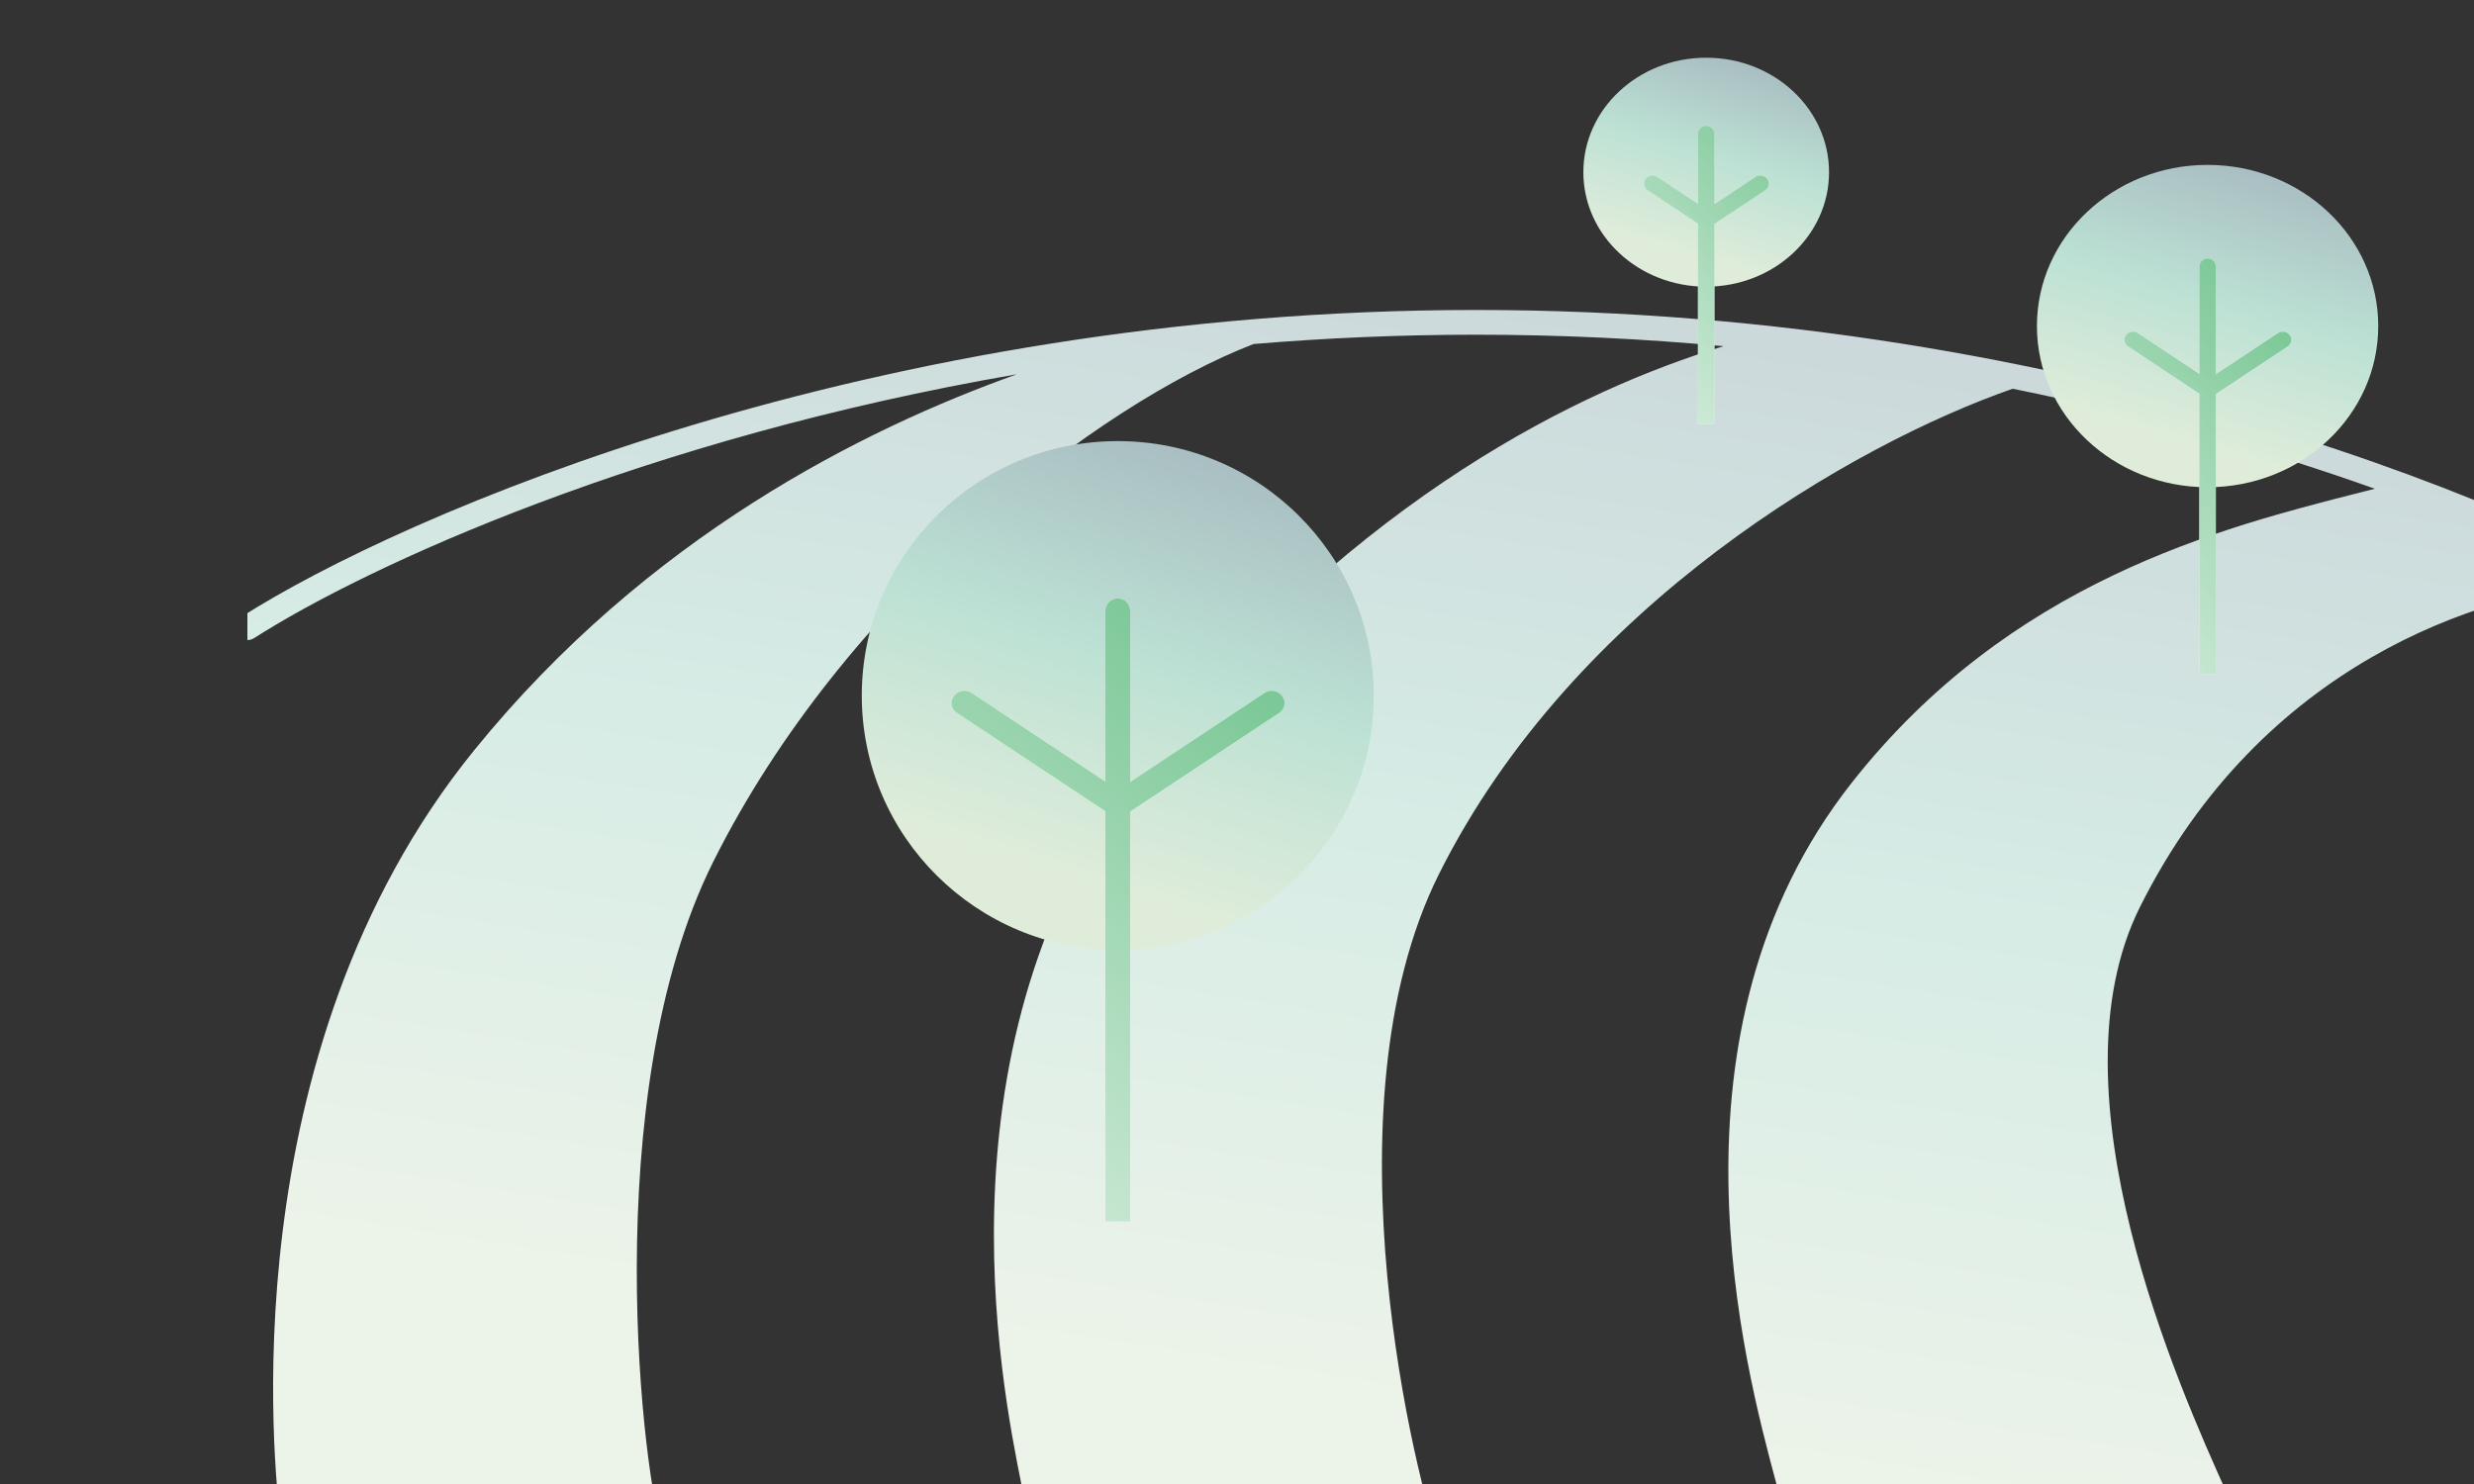 <svg width="300" height="180" viewBox="0 0 300 180" fill="none" xmlns="http://www.w3.org/2000/svg">
<rect x="0" y="0" width="300" height="180" fill="#333333" stroke="none"/>
<g clip-path="url(#clip0_941_1397)">
<g clip-path="url(#clip1_941_1397)">
<path fill-rule="evenodd" clip-rule="evenodd" d="M152.008 41.727C160.715 41 169.727 40.598 179 40.598C189.348 40.598 199.37 41.099 209.005 41.992C191.723 47.23 164.881 60.198 139.5 91.5C112.7 124.552 121.331 167.481 123.911 180.314C124.21 181.801 124.428 182.883 124.5 183.5C127.352 191.141 146.617 189.03 160.467 187.512L160.468 187.512L160.468 187.512C167.465 186.746 173.08 186.13 174.5 187C172 180.5 160.25 134.5 174.5 106C190.874 73.252 224.974 53.799 244.062 47.151C260.607 50.497 275.396 54.801 287.975 59.283C287.469 59.412 286.956 59.542 286.435 59.674L286.434 59.675C269.219 64.045 243.74 70.513 224.5 95C200.717 125.268 211.569 165.681 215.385 179.894C215.982 182.116 216.406 183.697 216.5 184.5C219.326 192.07 240.421 188.553 255.721 186.003C263.669 184.678 270.053 183.614 271.5 184.5C271.21 183.746 270.654 182.507 269.918 180.866L269.917 180.865C264.307 168.365 248.23 132.541 259.5 110C274.336 80.328 300.895 72.08 315.188 70.719C320.096 73.164 324.127 75.443 327.192 77.402C327.89 77.849 328.818 77.644 329.264 76.947C329.71 76.249 329.506 75.321 328.808 74.875C309.264 62.382 252.145 37.598 179 37.598C105.855 37.598 48.736 62.382 29.192 74.875C28.494 75.321 28.29 76.249 28.736 76.947C29.182 77.644 30.11 77.849 30.808 77.402C44.654 68.551 78.224 53.173 123.31 45.396C104.656 52.066 78.489 65.115 57.5 91C27.594 127.882 33.307 178.563 34 184.5C36.832 192.086 54.315 189.408 67.106 187.449C73.708 186.437 79.059 185.618 80.5 186.5C78 180 72.25 133 86.5 104.5C102.436 72.627 132.832 49.15 152.008 41.727Z" fill="url(#paint0_linear_941_1397)"></path>
<ellipse cx="267.694" cy="39.549" rx="20.694" ry="19.549" fill="url(#paint1_linear_941_1397)"></ellipse>
<path fill-rule="evenodd" clip-rule="evenodd" d="M268.694 32.347V45.395L276.236 40.397C276.696 40.092 277.334 40.206 277.659 40.652C277.985 41.098 277.876 41.707 277.416 42.012L268.694 47.792L268.694 81.734H266.694L266.694 47.747L258.042 42.012C257.581 41.707 257.472 41.098 257.798 40.652C258.124 40.206 258.761 40.092 259.222 40.397L266.694 45.35V32.347C266.694 31.794 267.142 31.347 267.694 31.347C268.247 31.347 268.694 31.794 268.694 32.347Z" fill="white"></path>
<path fill-rule="evenodd" clip-rule="evenodd" d="M268.694 32.347V45.395L276.236 40.397C276.696 40.092 277.334 40.206 277.659 40.652C277.985 41.098 277.876 41.707 277.416 42.012L268.694 47.792L268.694 81.734H266.694L266.694 47.747L258.042 42.012C257.581 41.707 257.472 41.098 257.798 40.652C258.124 40.206 258.761 40.092 259.222 40.397L266.694 45.35V32.347C266.694 31.794 267.142 31.347 267.694 31.347C268.247 31.347 268.694 31.794 268.694 32.347Z" fill="url(#paint2_linear_941_1397)" fill-opacity="0.8"></path>
<ellipse cx="206.896" cy="20.886" rx="14.896" ry="13.886" fill="url(#paint3_linear_941_1397)"></ellipse>
<path fill-rule="evenodd" clip-rule="evenodd" d="M207.896 16.258V24.758L212.878 21.456C213.339 21.151 213.976 21.265 214.302 21.711C214.628 22.157 214.519 22.766 214.058 23.071L207.896 27.155L207.896 51.436H205.896L205.896 27.123L199.782 23.071C199.322 22.766 199.213 22.157 199.539 21.711C199.864 21.265 200.502 21.151 200.962 21.456L205.896 24.726V16.258C205.896 15.705 206.344 15.258 206.896 15.258C207.448 15.258 207.896 15.705 207.896 16.258Z" fill="white"></path>
<path fill-rule="evenodd" clip-rule="evenodd" d="M207.896 16.258V24.758L212.878 21.456C213.339 21.151 213.976 21.265 214.302 21.711C214.628 22.157 214.519 22.766 214.058 23.071L207.896 27.155L207.896 51.436H205.896L205.896 27.123L199.782 23.071C199.322 22.766 199.213 22.157 199.539 21.711C199.864 21.265 200.502 21.151 200.962 21.456L205.896 24.726V16.258C205.896 15.705 206.344 15.258 206.896 15.258C207.448 15.258 207.896 15.705 207.896 16.258Z" fill="url(#paint4_linear_941_1397)" fill-opacity="0.7"></path>
<ellipse cx="135.542" cy="84.37" rx="31.042" ry="30.867" fill="url(#paint5_linear_941_1397)"></ellipse>
<path fill-rule="evenodd" clip-rule="evenodd" d="M137.042 94.849V74.081C137.042 73.252 136.37 72.581 135.542 72.581C134.713 72.581 134.042 73.252 134.042 74.081V94.808L117.802 84.045C117.111 83.587 116.155 83.758 115.666 84.427C115.177 85.096 115.341 86.009 116.031 86.467L134.042 98.403L134.042 148.162H137.042L137.042 98.444L155.114 86.467C155.805 86.009 155.968 85.096 155.48 84.427C154.991 83.758 154.035 83.587 153.344 84.045L137.042 94.849Z" fill="white"></path>
<path fill-rule="evenodd" clip-rule="evenodd" d="M137.042 94.849V74.081C137.042 73.252 136.37 72.581 135.542 72.581C134.713 72.581 134.042 73.252 134.042 74.081V94.808L117.802 84.045C117.111 83.587 116.155 83.758 115.666 84.427C115.178 85.096 115.341 86.009 116.032 86.467L134.042 98.403L134.042 148.162H137.042L137.042 98.444L155.114 86.467C155.805 86.009 155.969 85.096 155.48 84.427C154.991 83.758 154.035 83.587 153.344 84.045L137.042 94.849Z" fill="url(#paint6_linear_941_1397)" fill-opacity="0.8"></path>
</g>
</g>
<defs>
<linearGradient id="paint0_linear_941_1397" x1="188.525" y1="31.229" x2="166.622" y2="169.191" gradientUnits="userSpaceOnUse">
<stop stop-color="#CBD7DA"></stop>
<stop offset="0.5" stop-color="#D6ECE5"></stop>
<stop offset="1" stop-color="#ECF3E9"></stop>
</linearGradient>
<linearGradient id="paint1_linear_941_1397" x1="269.004" y1="18.361" x2="259.07" y2="51.802" gradientUnits="userSpaceOnUse">
<stop stop-color="#A8BCC1"></stop>
<stop offset="0.5" stop-color="#BCE1D4"></stop>
<stop offset="1" stop-color="#DFECDA"></stop>
</linearGradient>
<linearGradient id="paint2_linear_941_1397" x1="271.291" y1="26.03" x2="240.757" y2="53.891" gradientUnits="userSpaceOnUse">
<stop stop-color="#4FB573"></stop>
<stop offset="1" stop-color="#B9E1C7"></stop>
</linearGradient>
<linearGradient id="paint3_linear_941_1397" x1="207.839" y1="5.836" x2="200.86" y2="29.64" gradientUnits="userSpaceOnUse">
<stop stop-color="#A8BCC1"></stop>
<stop offset="0.5" stop-color="#BCE1D4"></stop>
<stop offset="1" stop-color="#DFECDA"></stop>
</linearGradient>
<linearGradient id="paint4_linear_941_1397" x1="209.585" y1="11.44" x2="187.598" y2="32.343" gradientUnits="userSpaceOnUse">
<stop stop-color="#4FB573"></stop>
<stop offset="1" stop-color="#B9E1C7"></stop>
</linearGradient>
<linearGradient id="paint5_linear_941_1397" x1="137.506" y1="50.915" x2="121.138" y2="103.258" gradientUnits="userSpaceOnUse">
<stop stop-color="#A8BCC1"></stop>
<stop offset="0.5" stop-color="#BCE1D4"></stop>
<stop offset="1" stop-color="#DFECDA"></stop>
</linearGradient>
<linearGradient id="paint6_linear_941_1397" x1="142.68" y1="64.606" x2="97.537" y2="119.396" gradientUnits="userSpaceOnUse">
<stop stop-color="#4FB573"></stop>
<stop offset="1" stop-color="#B9E1C7"></stop>
</linearGradient>
<clipPath id="clip0_941_1397">
<path d="M0 0H300V161C300 171.493 291.493 180 281 180H0V0Z" fill="white"></path>
</clipPath>
<clipPath id="clip1_941_1397">
<path d="M30 0H330V161C330 171.493 321.493 180 311 180H30V0Z" fill="white"></path>
</clipPath>
</defs>
</svg>
